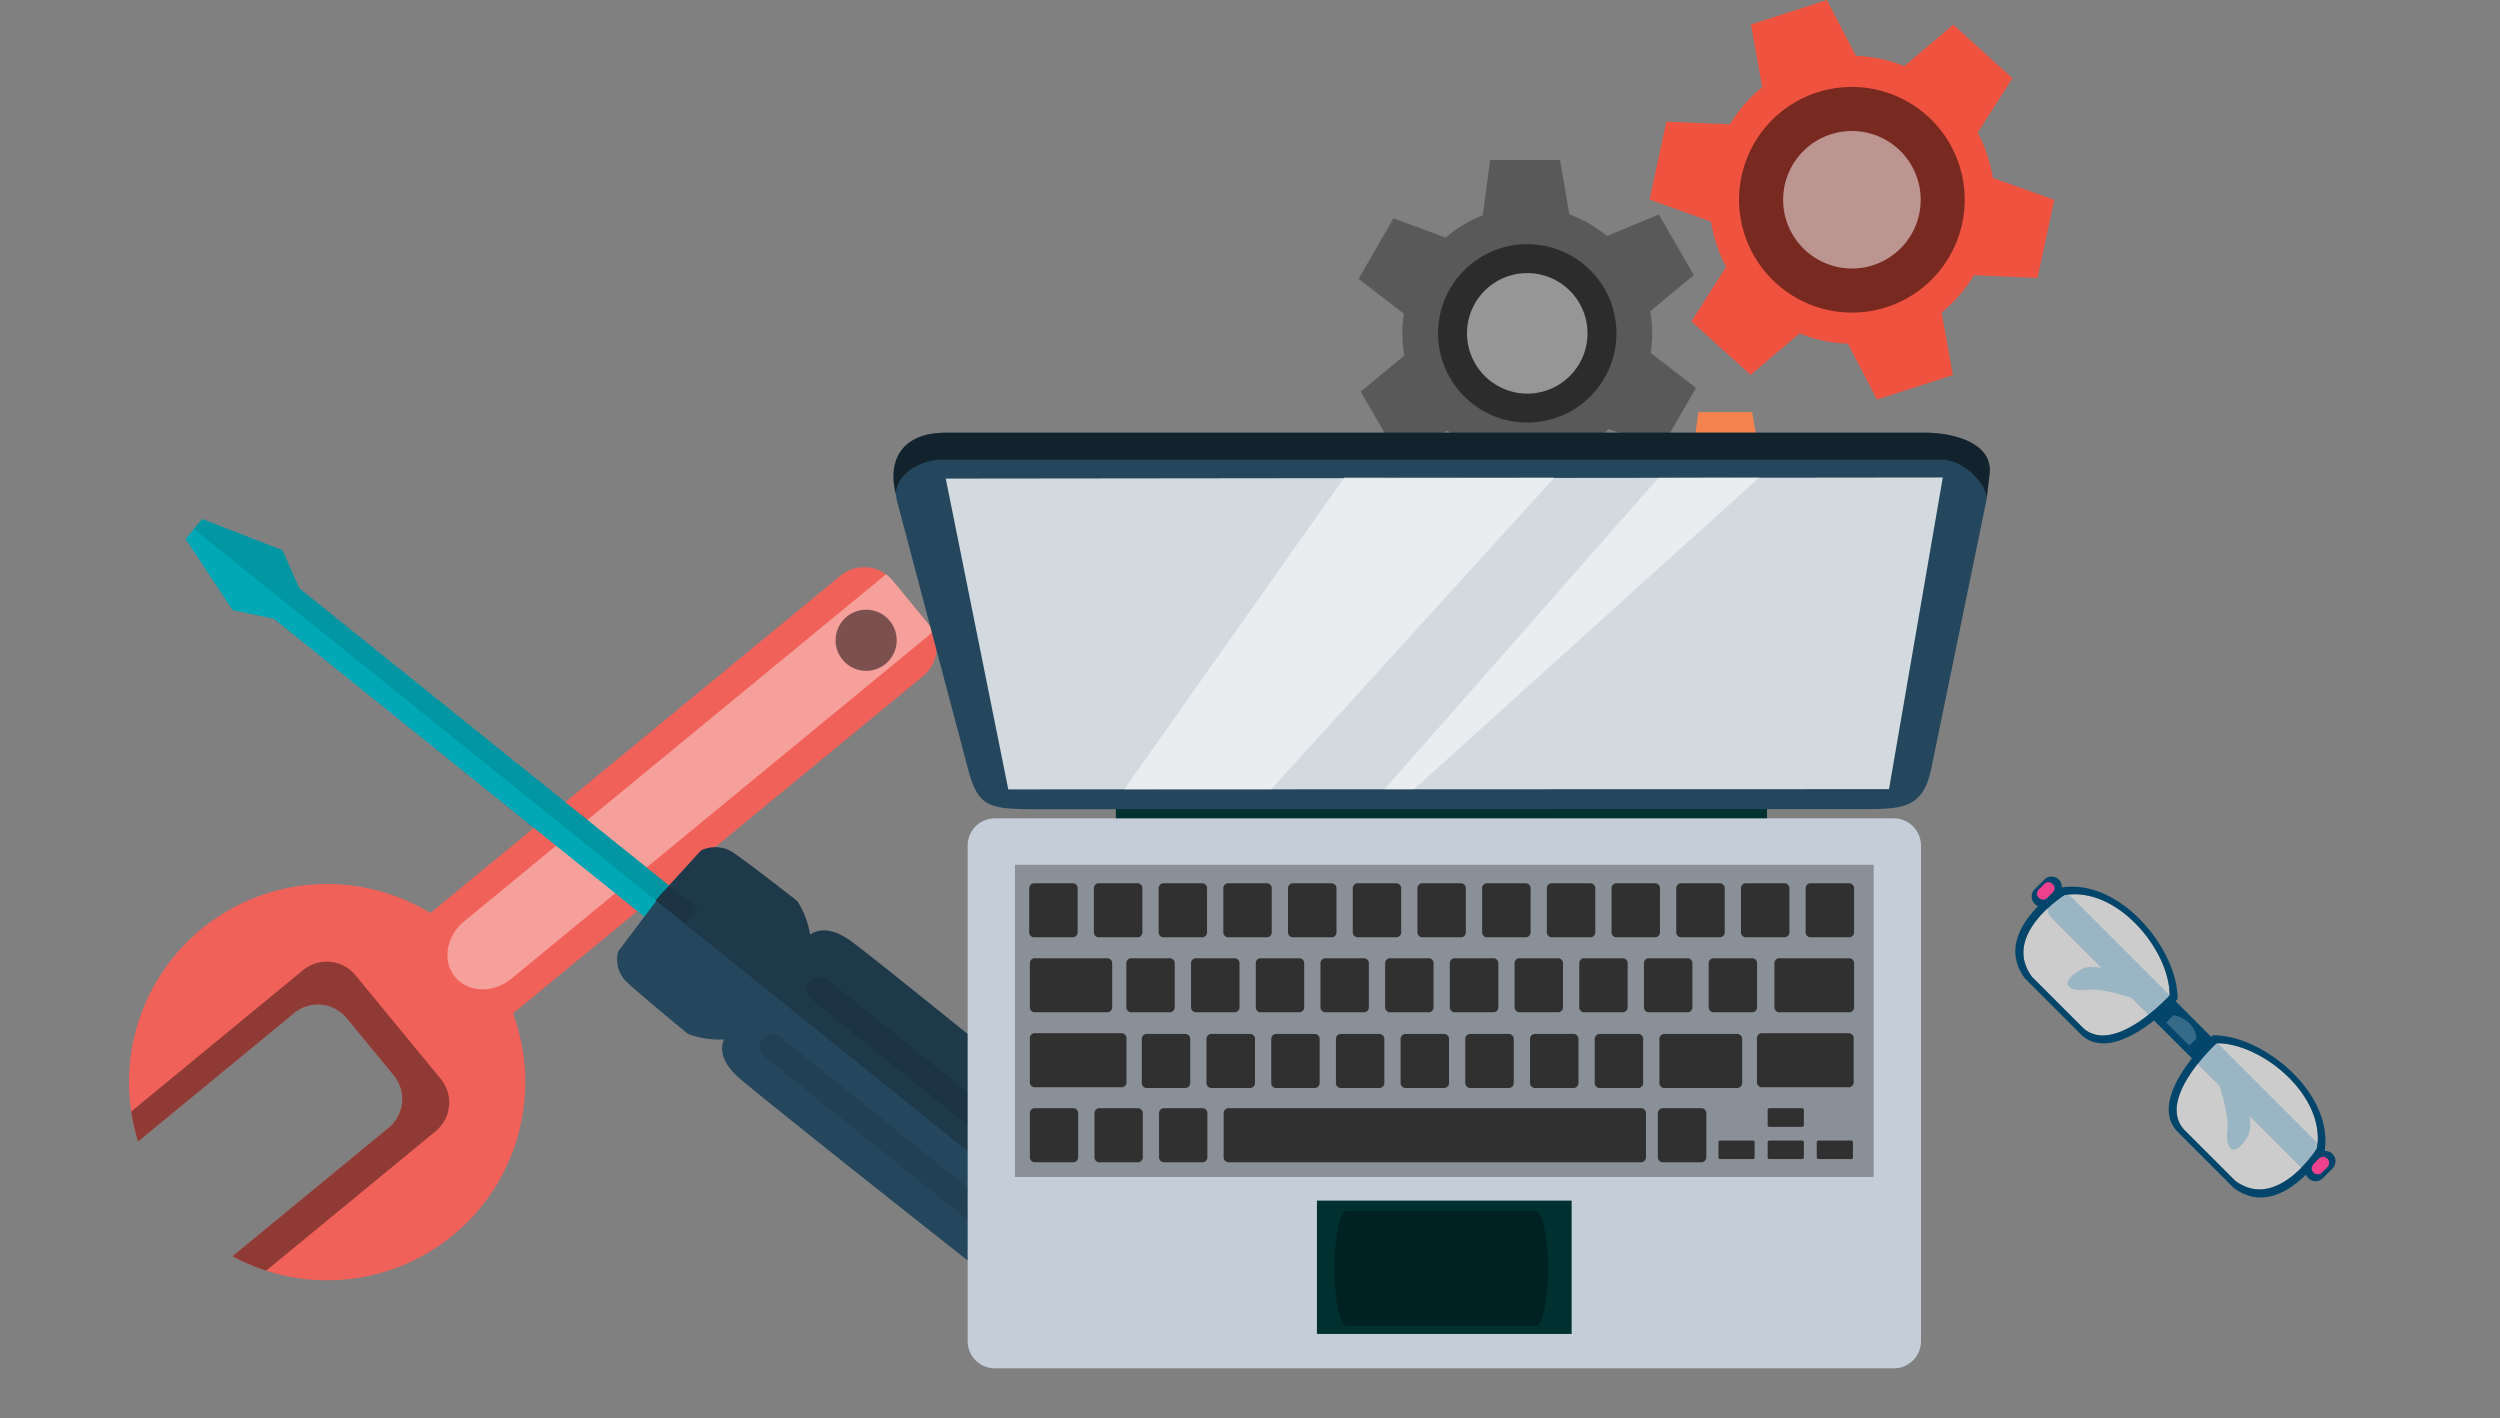 <svg id="Layer_1" data-name="Layer 1" xmlns="http://www.w3.org/2000/svg" viewBox="0 0 537.054 304.653"><rect x="0" y="0" width="537.054" height="304.653" fill="#808080" stroke="none"/><title>ptex-icons-export</title><g id="Active"><g id="Active2"><path d="M337.129,46.055a26.884,26.884,0,0,1,8.054,4.638l11.174-4.603,7.512,13.007-9.356,7.758a27.436,27.436,0,0,1,.088,8.976l9.737,7.493L356.825,96.334l-11.219-4.158a26.799,26.799,0,0,1-7.954,4.803l-1.583,11.873h-15.02L319.058,97.175a26.706,26.706,0,0,1-8.058-4.642l-11.174,4.607-7.508-13.007,9.357-7.758a27.748,27.748,0,0,1-.419-4.761,27.241,27.241,0,0,1,.33-4.219l-9.737-7.493,7.508-13.007,11.224,4.158a26.813,26.813,0,0,1,7.95-4.803l1.583-11.873h15.024Z" fill="#595959" fill-rule="evenodd"/><path d="M328.092,90.777a19.162,19.162,0,1,0-19.166-19.162,19.204,19.204,0,0,0,19.166,19.162h0Z" fill="#010101" fill-rule="evenodd" opacity="0.5"/><path d="M328.092,84.56a12.945,12.945,0,1,0-12.949-12.945,12.975,12.975,0,0,0,12.949,12.945h0Z" fill="#fff" fill-rule="evenodd" opacity="0.5"/></g><g id="Active1"><path d="M377.943,97.532a20.812,20.812,0,0,1,6.202,3.573l8.603-3.547,5.783,10.017-7.201,5.975a21.325,21.325,0,0,1,.315,3.666,21.008,21.008,0,0,1-.25,3.247l7.497,5.771-5.783,10.017-8.645-3.201a20.613,20.613,0,0,1-6.121,3.7l-1.222,9.145H365.555l-1.529-8.995a20.474,20.474,0,0,1-6.21-3.573l-8.607,3.547-5.783-10.017,7.208-5.975a21.018,21.018,0,0,1-.319-3.666,21.58,21.58,0,0,1,.246-3.251l-7.493-5.771,5.783-10.013,8.641,3.201a20.684,20.684,0,0,1,6.125-3.7l1.222-9.141h11.566Z" fill="#f5834d" fill-rule="evenodd"/><path d="M370.981,132.249a15.034,15.034,0,1,0-15.039-15.032,15.066,15.066,0,0,0,15.039,15.032h0Z" fill="#010101" fill-rule="evenodd" opacity="0.5"/><path d="M370.981,127.188a9.971,9.971,0,1,0-9.971-9.971,9.993,9.993,0,0,0,9.971,9.971h0Z" fill="#fff" fill-rule="evenodd" opacity="0.5"/></g><g id="Active-2" data-name="Active"><path d="M398.704,11.988a30.531,30.531,0,0,1,10.375,2.221l10.524-8.915,12.711,11.497-7.447,11.704a30.886,30.886,0,0,1,2.113,5.026,31.232,31.232,0,0,1,1.13,4.695l13.195,4.73-3.605,16.761-13.648-.588a30.504,30.504,0,0,1-6.954,8l2.436,13.452-16.315,5.256L396.971,73.84a30.388,30.388,0,0,1-10.379-2.217l-10.524,8.915L363.353,69.037l7.451-11.704a31.178,31.178,0,0,1-2.118-5.022,31.996,31.996,0,0,1-1.126-4.699l-13.195-4.73,3.604-16.757,13.648,0.588a30.447,30.447,0,0,1,6.955-8L376.137,5.26,392.452,0Z" fill="#f05240" fill-rule="evenodd"/><path d="M397.832,67.154A24.238,24.238,0,1,0,373.586,42.916a24.294,24.294,0,0,0,24.246,24.238h0Z" fill="#010101" fill-rule="evenodd" opacity="0.5"/><path d="M402.366,56.979a14.775,14.775,0,1,0-18.598-9.529,14.803,14.803,0,0,0,18.598,9.529h0Z" fill="#fff" fill-rule="evenodd" opacity="0.5"/></g></g><g id="Setting"><path d="M110.199,217.695c0.094-.071.193-0.135,0.285-0.21l87.829-72.253a7.98,7.98,0,0,0,1.092-11.234l-7.604-9.244a7.979,7.979,0,0,0-11.232-1.094L92.738,195.91c-0.093.077-.176,0.162-0.263,0.239a42.566,42.566,0,0,0-62.808,49.062l33.554-27.604a7.982,7.982,0,0,1,11.234,1.094l10.142,12.326a7.985,7.985,0,0,1-1.094,11.234L49.949,269.865A42.565,42.565,0,0,0,110.199,217.695Z" fill="#f0615a"/><path d="M94.681,231.774L76.353,209.492a7.982,7.982,0,0,0-11.234-1.092L28.194,238.775a42.355,42.355,0,0,0,1.474,6.437l33.554-27.604a7.982,7.982,0,0,1,11.234,1.094l10.142,12.326a7.985,7.985,0,0,1-1.094,11.234L49.949,269.865a42.51,42.51,0,0,0,7.228,3.097l36.412-29.956A7.977,7.977,0,0,0,94.681,231.774Z" fill="#010101" opacity="0.4"/><path d="M200.472,135.705a7.962,7.962,0,0,0-1.067-1.708l-7.604-9.244a7.972,7.972,0,0,0-1.469-1.376L99.723,197.915c-3.884,3.195-4.764,8.546-1.964,11.952,2.8,3.404,8.222,3.572,12.104.376Z" fill="#fff" opacity="0.4"/><circle cx="186.067" cy="137.543" r="6.568" transform="translate(-45.007 149.539) rotate(-39.444)" fill="#010101" opacity="0.5"/></g><polygon points="43.435 111.488 41.648 113.635 39.861 115.779 49.97 131.072 58.827 132.927 58.827 132.927 144.378 201.718 149.843 195.154 64.291 126.362 60.687 118.197 43.435 111.488" fill="#00a7b5"/><path d="M233.723,243.099s-45.462-37.014-51.059-41.035c-5.596-4.019-8.642-1.248-8.642-1.248a18.578,18.578,0,0,0-2.769-7.261s-10.736-8.417-13.964-10.545a7,7,0,0,0-6.705-.301L140.862,193.375l0.145,0.118L132.799,204.381a6.694,6.694,0,0,0,1.65,6.395c2.773,2.678,13.322,11.319,13.322,11.319a19.424,19.424,0,0,0,7.795,1.202s-2.15,3.491,2.987,8.067c5.134,4.579,51.181,40.887,51.181,40.887a11.629,11.629,0,0,0,13.046-1.277c6.641-5.239,8.229-7.689,8.229-7.689l-0.181-.145a68.456,68.456,0,0,0,4.251-7.224A11.129,11.129,0,0,0,233.723,243.099Z" fill="#25475d"/><path d="M235.714,254.503c-4.293-1.326-9.613.384-13.136,4.617-3.454,4.15-4.145,9.476-2.126,13.335a13.39,13.39,0,0,0,2.327-1.482c6.641-5.239,8.229-7.689,8.229-7.689l-0.181-.145a68.456,68.456,0,0,0,4.251-7.224A13.195,13.195,0,0,0,235.714,254.503Z" fill="#f89927"/><path d="M174.022,200.815a18.578,18.578,0,0,0-2.769-7.261s-10.736-8.417-13.964-10.545a7,7,0,0,0-6.705-.301L140.862,193.375l0.145,0.118-0.017.023L229.692,264.841a13.626,13.626,0,0,0,1.316-1.557l-0.181-.145a68.456,68.456,0,0,0,4.251-7.224A11.129,11.129,0,0,0,233.723,243.099s-45.462-37.014-51.059-41.035C177.068,198.044,174.022,200.815,174.022,200.815Z" fill="#010101" opacity="0.2"/><path d="M216.569,262.086a2.66,2.66,0,0,1,.386,3.788h0a2.773,2.773,0,0,1-3.855.38l-48.941-39.355a2.66,2.66,0,0,1-.386-3.788h0a2.775,2.775,0,0,1,3.855-.38Z" fill="#010101" opacity="0.1"/><path d="M226.738,249.874a2.662,2.662,0,0,1,.386,3.788h0a2.773,2.773,0,0,1-3.855.378L174.328,214.685a2.656,2.656,0,0,1-.386-3.786h0a2.767,2.767,0,0,1,3.853-.378Z" fill="#010101" opacity="0.1"/><polygon points="149.843 195.154 64.291 126.362 60.687 118.197 43.435 111.488 41.648 113.635 147.11 198.436 149.843 195.154" fill="#010101" opacity="0.1"/><g id="Laptop"><rect x="239.714" y="171.994" width="139.879" height="6.495" fill="#003030"/><path d="M413.615,92.952H203.221c-9.644,0-12.621,6.055-10.759,13.211-0.002-.089.012-0.172,0.016-0.259a4.983,4.983,0,0,0,.152,1.475l15.227,57.476c2.301,8.728,4.365,8.999,15.717,8.982l175.915-.017c9.135,0,13.587.017,15.396-8.744l11.86-57.697a5.336,5.336,0,0,0,.08-0.657l0.003,0.01,0.576-4.883C428.216,94.831,418.978,92.952,413.615,92.952Zm-221.045,12.187c-0.027.136-.053,0.271-0.069,0.409C192.517,105.411,192.543,105.275,192.57,105.14Zm0.457-1.337c-0.032.066-.07,0.13-0.101,0.198C192.956,103.933,192.994,103.868,193.026,103.802Zm-0.26.622c-0.039.111-.082,0.221-0.113,0.334C192.685,104.646,192.727,104.536,192.766,104.425Zm8.588-5.627c0.317-.028.636-0.044,0.953-0.044C201.99,98.754,201.672,98.769,201.354,98.797Zm-5.85,2.176c0.022-.016.043-0.033,0.065-0.049C195.548,100.94,195.526,100.957,195.504,100.973Zm0.69-.462c0.045-.028.088-0.056,0.134-0.083C196.283,100.455,196.24,100.483,196.195,100.51Zm0.754-.424c0.067-.035.133-0.07,0.201-0.103C197.082,100.016,197.015,100.051,196.949,100.086Zm0.809-.379c0.089-.038.177-0.073,0.266-0.11C197.934,99.634,197.846,99.669,197.757,99.707Zm0.851-.325c0.114-.038.229-0.071,0.343-0.108C198.837,99.309,198.722,99.343,198.609,99.382Zm0.889-.263c0.143-.037.288-0.066,0.43-0.097C199.785,99.053,199.641,99.083,199.497,99.119Zm0.918-.198c0.185-.031.372-0.052,0.557-0.075C200.788,98.869,200.601,98.889,200.415,98.921Z" fill="#25475d" fill-rule="evenodd"/><path d="M203.221,92.952H413.615c5.363,0,14.601,1.878,13.789,8.897l-0.576,4.888c-0.776-3.636-5.311-7.984-9.759-7.984H202.307c-4.838,0-9.897,3.349-9.846,7.41-1.862-7.156,1.116-13.211,10.759-13.211h0Z" fill="#010101" fill-rule="evenodd" opacity="0.5"/><polygon points="203.17 102.815 417.354 102.576 405.8 169.525 216.603 169.575 203.17 102.815" fill="#fff" fill-rule="evenodd" opacity="0.8"/><path d="M213.694,175.799H406.848a5.841,5.841,0,0,1,5.82,5.819V288.128a5.842,5.842,0,0,1-5.82,5.821H213.694a5.841,5.841,0,0,1-5.82-5.821V181.618a5.841,5.841,0,0,1,5.82-5.819h0Z" fill="#c5cdd8" fill-rule="evenodd"/><rect x="282.907" y="257.919" width="54.713" height="28.638" fill="#003030"/><rect x="218.029" y="185.778" width="184.484" height="67.06" fill="#010101" opacity="0.3"/><path d="M332.535,272.505c0,6.819-1.179,12.35-2.633,12.35H289.295c-1.456,0-2.635-5.532-2.635-12.35h0c0-6.817,1.179-12.347,2.635-12.347h40.607c1.454,0,2.633,5.53,2.633,12.347h0Z" fill="#010101" opacity="0.3"/><g id="Light"><polygon points="333.914 102.585 288.793 102.576 241.494 169.562 273.091 169.546 333.914 102.585" fill="#fff" opacity="0.5"/><polygon points="356.279 102.642 297.432 169.546 303.757 169.546 377.895 102.592 356.279 102.642" fill="#fff" opacity="0.5"/></g><g id="Keyboard"><path d="M222.023,189.743h8.565a1.081,1.081,0,0,1,.908,1.193v9.222a1.08,1.08,0,0,1-.908,1.193H222.023a1.092,1.092,0,0,1-.927-1.193v-9.222a1.093,1.093,0,0,1,.927-1.193h0Z" fill="#303030" fill-rule="evenodd"/><path d="M235.917,189.743h8.563a1.093,1.093,0,0,1,.926,1.193v9.222a1.092,1.092,0,0,1-.926,1.193h-8.563a1.092,1.092,0,0,1-.926-1.193v-9.222a1.093,1.093,0,0,1,.926-1.193h0Z" fill="#303030" fill-rule="evenodd"/><path d="M249.83,189.743h8.546a1.094,1.094,0,0,1,.926,1.193v9.222a1.092,1.092,0,0,1-.926,1.193h-8.546a1.092,1.092,0,0,1-.928-1.193v-9.222a1.093,1.093,0,0,1,.928-1.193h0Z" fill="#303030" fill-rule="evenodd"/><path d="M263.723,189.743h8.546a1.08,1.08,0,0,1,.926,1.193v9.222a1.079,1.079,0,0,1-.926,1.193h-8.546a1.092,1.092,0,0,1-.926-1.193v-9.222a1.093,1.093,0,0,1,.926-1.193h0Z" fill="#303030" fill-rule="evenodd"/><path d="M277.617,189.743h8.565a1.093,1.093,0,0,1,.926,1.193v9.222a1.092,1.092,0,0,1-.926,1.193h-8.565a1.092,1.092,0,0,1-.926-1.193v-9.222a1.093,1.093,0,0,1,.926-1.193h0Z" fill="#303030" fill-rule="evenodd"/><path d="M291.529,189.743H300.076a1.093,1.093,0,0,1,.925,1.193v9.222a1.092,1.092,0,0,1-.925,1.193h-8.547a1.092,1.092,0,0,1-.926-1.193v-9.222a1.093,1.093,0,0,1,.926-1.193h0Z" fill="#303030" fill-rule="evenodd"/><path d="M305.424,189.743h8.546a1.079,1.079,0,0,1,.925,1.193v9.222a1.078,1.078,0,0,1-.925,1.193h-8.546a1.092,1.092,0,0,1-.926-1.193v-9.222a1.093,1.093,0,0,1,.926-1.193h0Z" fill="#303030" fill-rule="evenodd"/><path d="M319.317,189.743h8.565a1.093,1.093,0,0,1,.925,1.193v9.222a1.092,1.092,0,0,1-.925,1.193h-8.565a1.092,1.092,0,0,1-.925-1.193v-9.222a1.093,1.093,0,0,1,.925-1.193h0Z" fill="#303030" fill-rule="evenodd"/><path d="M333.23,189.743H341.776a1.093,1.093,0,0,1,.925,1.193v9.222a1.092,1.092,0,0,1-.925,1.193h-8.546a1.079,1.079,0,0,1-.929-1.193v-9.222a1.08,1.08,0,0,1,.929-1.193h0Z" fill="#303030" fill-rule="evenodd"/><path d="M347.123,189.743h8.547a1.082,1.082,0,0,1,.927,1.193v9.222a1.08,1.08,0,0,1-.927,1.193h-8.547a1.092,1.092,0,0,1-.927-1.193v-9.222a1.093,1.093,0,0,1,.927-1.193h0Z" fill="#303030" fill-rule="evenodd"/><path d="M361.017,189.743h8.566a1.092,1.092,0,0,1,.923,1.193v9.222a1.091,1.091,0,0,1-.923,1.193h-8.566a1.091,1.091,0,0,1-.923-1.193v-9.222a1.092,1.092,0,0,1,.923-1.193h0Z" fill="#303030" fill-rule="evenodd"/><path d="M242.89,205.851h8.547a1.091,1.091,0,0,1,.925,1.193v9.222a1.09,1.09,0,0,1-.925,1.191H242.89a1.09,1.09,0,0,1-.926-1.191v-9.222a1.091,1.091,0,0,1,.926-1.193h0Z" fill="#303030" fill-rule="evenodd"/><path d="M256.783,205.851h8.565a1.092,1.092,0,0,1,.927,1.193v9.222a1.091,1.091,0,0,1-.927,1.191h-8.565a1.092,1.092,0,0,1-.924-1.191v-9.222a1.092,1.092,0,0,1,.924-1.193h0Z" fill="#303030" fill-rule="evenodd"/><path d="M270.679,205.851h8.564a1.093,1.093,0,0,1,.927,1.193v9.222a1.092,1.092,0,0,1-.927,1.191H270.679a1.079,1.079,0,0,1-.909-1.191v-9.222a1.08,1.08,0,0,1,.909-1.193h0Z" fill="#303030" fill-rule="evenodd"/><path d="M284.59,205.851h8.546a1.092,1.092,0,0,1,.926,1.193v9.222a1.091,1.091,0,0,1-.926,1.191H284.59a1.09,1.09,0,0,1-.925-1.191v-9.222a1.091,1.091,0,0,1,.925-1.193h0Z" fill="#303030" fill-rule="evenodd"/><path d="M298.485,205.851h8.564a1.081,1.081,0,0,1,.909,1.193v9.222a1.08,1.08,0,0,1-.909,1.191h-8.564a1.091,1.091,0,0,1-.926-1.191v-9.222a1.092,1.092,0,0,1,.926-1.193h0Z" fill="#303030" fill-rule="evenodd"/><path d="M312.379,205.851h8.563a1.092,1.092,0,0,1,.927,1.193v9.222a1.091,1.091,0,0,1-.927,1.191h-8.563a1.092,1.092,0,0,1-.929-1.191v-9.222a1.093,1.093,0,0,1,.929-1.193h0Z" fill="#303030" fill-rule="evenodd"/><path d="M326.292,205.851h8.546a1.092,1.092,0,0,1,.925,1.193v9.222a1.091,1.091,0,0,1-.925,1.191h-8.546a1.092,1.092,0,0,1-.929-1.191v-9.222a1.093,1.093,0,0,1,.929-1.193h0Z" fill="#303030" fill-rule="evenodd"/><path d="M340.183,205.851h8.566a1.081,1.081,0,0,1,.908,1.193v9.222a1.08,1.08,0,0,1-.908,1.191H340.183a1.091,1.091,0,0,1-.925-1.191v-9.222a1.092,1.092,0,0,1,.925-1.193h0Z" fill="#303030" fill-rule="evenodd"/><path d="M354.078,205.851h8.565a1.091,1.091,0,0,1,.923,1.193v9.222a1.09,1.09,0,0,1-.923,1.191h-8.565a1.091,1.091,0,0,1-.925-1.191v-9.222a1.092,1.092,0,0,1,.925-1.193h0Z" fill="#303030" fill-rule="evenodd"/><path d="M367.99,205.851h8.549a1.091,1.091,0,0,1,.923,1.193v9.222a1.09,1.09,0,0,1-.923,1.191h-8.549a1.092,1.092,0,0,1-.929-1.191v-9.222a1.093,1.093,0,0,1,.929-1.193h0Z" fill="#303030" fill-rule="evenodd"/><path d="M374.93,189.743h8.544a1.094,1.094,0,0,1,.929,1.193v9.222a1.093,1.093,0,0,1-.929,1.193H374.93a1.08,1.08,0,0,1-.927-1.193v-9.222a1.082,1.082,0,0,1,.927-1.193h0Z" fill="#303030" fill-rule="evenodd"/><path d="M388.823,189.743H397.369a1.092,1.092,0,0,1,.925,1.193v9.222a1.09,1.09,0,0,1-.925,1.193h-8.546a1.092,1.092,0,0,1-.927-1.193v-9.222a1.093,1.093,0,0,1,.927-1.193h0Z" fill="#303030" fill-rule="evenodd"/><path d="M382.112,205.851H397.369a1.09,1.09,0,0,1,.925,1.193v9.222a1.09,1.09,0,0,1-.925,1.191h-15.257a1.093,1.093,0,0,1-.93-1.191v-9.222a1.094,1.094,0,0,1,.93-1.193h0Z" fill="#303030" fill-rule="evenodd"/><path d="M222.162,205.851h15.835a1.091,1.091,0,0,1,.924,1.193v9.222a1.09,1.09,0,0,1-.924,1.191H222.162a1.078,1.078,0,0,1-.926-1.191v-9.222a1.079,1.079,0,0,1,.926-1.193h0Z" fill="#303030" fill-rule="evenodd"/><path d="M222.162,221.958h18.911a1.091,1.091,0,0,1,.926,1.191V232.375a1.091,1.091,0,0,1-.926,1.191H222.162a1.079,1.079,0,0,1-.926-1.191v-9.226a1.078,1.078,0,0,1,.926-1.191h0Z" fill="#303030" fill-rule="evenodd"/><path d="M222.162,238.067h8.529a1.091,1.091,0,0,1,.927,1.191v9.224a1.093,1.093,0,0,1-.927,1.193h-8.529a1.08,1.08,0,0,1-.926-1.193V239.258a1.079,1.079,0,0,1,.926-1.191h0Z" fill="#303030" fill-rule="evenodd"/><path d="M236.039,238.067h8.528a1.092,1.092,0,0,1,.928,1.191v9.224a1.094,1.094,0,0,1-.928,1.193h-8.528a1.094,1.094,0,0,1-.926-1.193V239.258a1.092,1.092,0,0,1,.926-1.191h0Z" fill="#303030" fill-rule="evenodd"/><path d="M249.916,238.067h8.529a1.078,1.078,0,0,1,.926,1.191v9.224a1.08,1.08,0,0,1-.926,1.193h-8.529a1.093,1.093,0,0,1-.925-1.193V239.258a1.091,1.091,0,0,1,.925-1.191h0Z" fill="#303030" fill-rule="evenodd"/><path d="M263.793,238.067h88.869a1.081,1.081,0,0,1,.929,1.191v9.224a1.083,1.083,0,0,1-.929,1.193H263.793a1.093,1.093,0,0,1-.926-1.193V239.258a1.091,1.091,0,0,1,.926-1.191h0Z" fill="#303030" fill-rule="evenodd"/><path d="M246.211,222.116h8.546a1.091,1.091,0,0,1,.927,1.191v9.224a1.09,1.09,0,0,1-.927,1.191h-8.546a1.09,1.09,0,0,1-.926-1.191v-9.224a1.091,1.091,0,0,1,.926-1.191h0Z" fill="#303030" fill-rule="evenodd"/><path d="M260.106,222.116h8.563a1.091,1.091,0,0,1,.926,1.191v9.224a1.091,1.091,0,0,1-.926,1.191h-8.563a1.091,1.091,0,0,1-.926-1.191v-9.224a1.091,1.091,0,0,1,.926-1.191h0Z" fill="#303030" fill-rule="evenodd"/><path d="M273.999,222.116h8.564a1.092,1.092,0,0,1,.927,1.191v9.224a1.092,1.092,0,0,1-.927,1.191h-8.564a1.079,1.079,0,0,1-.909-1.191v-9.224a1.079,1.079,0,0,1,.909-1.191h0Z" fill="#303030" fill-rule="evenodd"/><path d="M287.911,222.116H296.458a1.091,1.091,0,0,1,.925,1.191v9.224a1.091,1.091,0,0,1-.925,1.191h-8.547a1.09,1.09,0,0,1-.925-1.191v-9.224a1.091,1.091,0,0,1,.925-1.191h0Z" fill="#303030" fill-rule="evenodd"/><path d="M301.806,222.116h8.564a1.078,1.078,0,0,1,.908,1.191v9.224a1.078,1.078,0,0,1-.908,1.191h-8.564a1.092,1.092,0,0,1-.926-1.191v-9.224a1.092,1.092,0,0,1,.926-1.191h0Z" fill="#303030" fill-rule="evenodd"/><path d="M315.701,222.116h8.561a1.092,1.092,0,0,1,.927,1.191v9.224a1.092,1.092,0,0,1-.927,1.191h-8.561a1.092,1.092,0,0,1-.929-1.191v-9.224a1.092,1.092,0,0,1,.929-1.191h0Z" fill="#303030" fill-rule="evenodd"/><path d="M329.61,222.116h8.549a1.093,1.093,0,0,1,.925,1.191v9.224a1.092,1.092,0,0,1-.925,1.191h-8.549a1.09,1.09,0,0,1-.925-1.191v-9.224a1.09,1.09,0,0,1,.925-1.191h0Z" fill="#303030" fill-rule="evenodd"/><path d="M343.504,222.116h8.563a1.08,1.08,0,0,1,.911,1.191v9.224a1.08,1.08,0,0,1-.911,1.191h-8.563a1.09,1.09,0,0,1-.925-1.191v-9.224a1.09,1.09,0,0,1,.925-1.191h0Z" fill="#303030" fill-rule="evenodd"/><path d="M357.399,222.116h15.921a1.094,1.094,0,0,1,.929,1.191v9.224a1.093,1.093,0,0,1-.929,1.191H357.399a1.09,1.09,0,0,1-.925-1.191v-9.224a1.09,1.09,0,0,1,.925-1.191h0Z" fill="#303030" fill-rule="evenodd"/><path d="M378.351,221.958h18.931a1.092,1.092,0,0,1,.927,1.191V232.375a1.092,1.092,0,0,1-.927,1.191H378.351a1.091,1.091,0,0,1-.923-1.191v-9.226a1.091,1.091,0,0,1,.923-1.191h0Z" fill="#303030" fill-rule="evenodd"/><path d="M380.052,238.067h7.13a0.379,0.379,0,0,1,.332.402v3.196a0.381,0.381,0,0,1-.332.405h-7.13a0.368,0.368,0,0,1-.316-0.405v-3.196a0.367,0.367,0,0,1,.316-0.402h0Z" fill="#303030" fill-rule="evenodd"/><path d="M380.052,245.016h7.13a0.381,0.381,0,0,1,.332.407v3.172a0.379,0.379,0,0,1-.332.403h-7.13a0.366,0.366,0,0,1-.316-0.403v-3.172a0.369,0.369,0,0,1,.316-0.407h0Z" fill="#303030" fill-rule="evenodd"/><path d="M369.475,245.016h7.132a0.38,0.38,0,0,1,.332.407v3.172a0.378,0.378,0,0,1-.332.403h-7.132a0.365,0.365,0,0,1-.313-0.403v-3.172a0.368,0.368,0,0,1,.313-0.407h0Z" fill="#303030" fill-rule="evenodd"/><path d="M390.606,245.016h7.13a0.368,0.368,0,0,1,.315.407v3.172a0.365,0.365,0,0,1-.315.403h-7.13a0.378,0.378,0,0,1-.332-0.403v-3.172a0.38,0.38,0,0,1,.332-0.407h0Z" fill="#303030" fill-rule="evenodd"/><path d="M357.065,238.067h8.566a1.091,1.091,0,0,1,.927,1.191v9.224a1.093,1.093,0,0,1-.927,1.193h-8.566a1.093,1.093,0,0,1-.923-1.193V239.258a1.091,1.091,0,0,1,.923-1.191h0Z" fill="#303030" fill-rule="evenodd"/></g></g><g id="Glass"><path d="M467.361,215.084s-15.231-9.805-20.375-6.786c-5.145,3.023-2.372,4.87,1.402,4.332,3.776-.539,13.919,2.897,16.782,4.645C468.035,219.023,467.361,215.084,467.361,215.084Z" fill="#03456b"/><path d="M476.047,223.769s9.805,15.231,6.786,20.375c-3.022,5.146-4.87,2.372-4.332-1.402,0.539-3.776-2.897-13.919-4.645-16.782C472.108,223.096,476.047,223.769,476.047,223.769Z" fill="#03456b"/><path d="M498.832,250.936a3.098,3.098,0,0,1-4.381-0l-53.717-53.717a3.097,3.097,0,0,1,0-4.381h0a3.099,3.099,0,0,1,4.381-0l53.717,53.717a3.099,3.099,0,0,1,0,4.381h0Z" fill="#03456b"/><path d="M447.62,220.951l-11.094-11.094c-6.702-9.014,6.932-17.566,6.932-17.566,11.441-1.964,22.733,11.995,22.618,21.587C466.075,213.877,454.321,226.728,447.62,220.951Z" fill="#fff" opacity="0.6"/><path d="M467.785,214.633C467.911,204.057,455.54,188.701,442.924,190.647a2.199,2.199,0,0,0-3.752-1.696l-2.086,2.086a2.201,2.201,0,0,0,.764,3.609c-3.649,3.693-7.326,9.517-2.858,15.527L447.303,222.483C454.743,228.895,467.785,214.633,467.785,214.633ZM447.62,220.951l-11.094-11.094c-6.702-9.014,6.932-17.566,6.932-17.566,11.441-1.964,22.733,11.995,22.618,21.587C466.075,213.877,454.321,226.728,447.62,220.951Z" fill="#03456b"/><path d="M469.08,242.565l11.093,11.093c9.014,6.702,17.565-6.933,17.565-6.933,1.964-11.441-11.993-22.732-21.585-22.616C476.153,224.109,463.3,235.862,469.08,242.565Z" fill="#fff" opacity="0.6"/><path d="M467.545,242.88l12.311,12.311c6.011,4.469,11.835.792,15.528-2.857a2.201,2.201,0,0,0,3.609.764l2.086-2.086a2.201,2.201,0,0,0-1.697-3.753c1.947-12.614-13.409-24.988-23.986-24.86C475.395,222.398,461.135,235.441,467.545,242.88Zm8.607-18.771c9.592-.116,23.549,11.175,21.585,22.616,0,0-8.551,13.635-17.565,6.933l-11.093-11.093C463.3,235.862,476.153,224.109,476.153,224.109Z" fill="#03456b"/><path d="M439.803,192.883a1.287,1.287,0,0,1-1.819 0h0a1.287,1.287,0,0,1-0-1.82l1.156-1.156a1.286,1.286,0,0,1,1.82 0h0a1.286,1.286,0,0,1-0,1.819Z" fill="#ee428e"/><path d="M498.807,251.887a1.289,1.289,0,0,1-1.821-.001h0a1.288,1.288,0,0,1,0-1.819l1.156-1.156a1.287,1.287,0,0,1,1.819-0h0a1.287,1.287,0,0,1,.001,1.821Z" fill="#ee428e"/><path d="M466.917,218.062s4.392,0.693,4.969,4.969l-1.579,1.579-4.969-4.969Z" fill="#fff" opacity="0.2"/></g></svg>